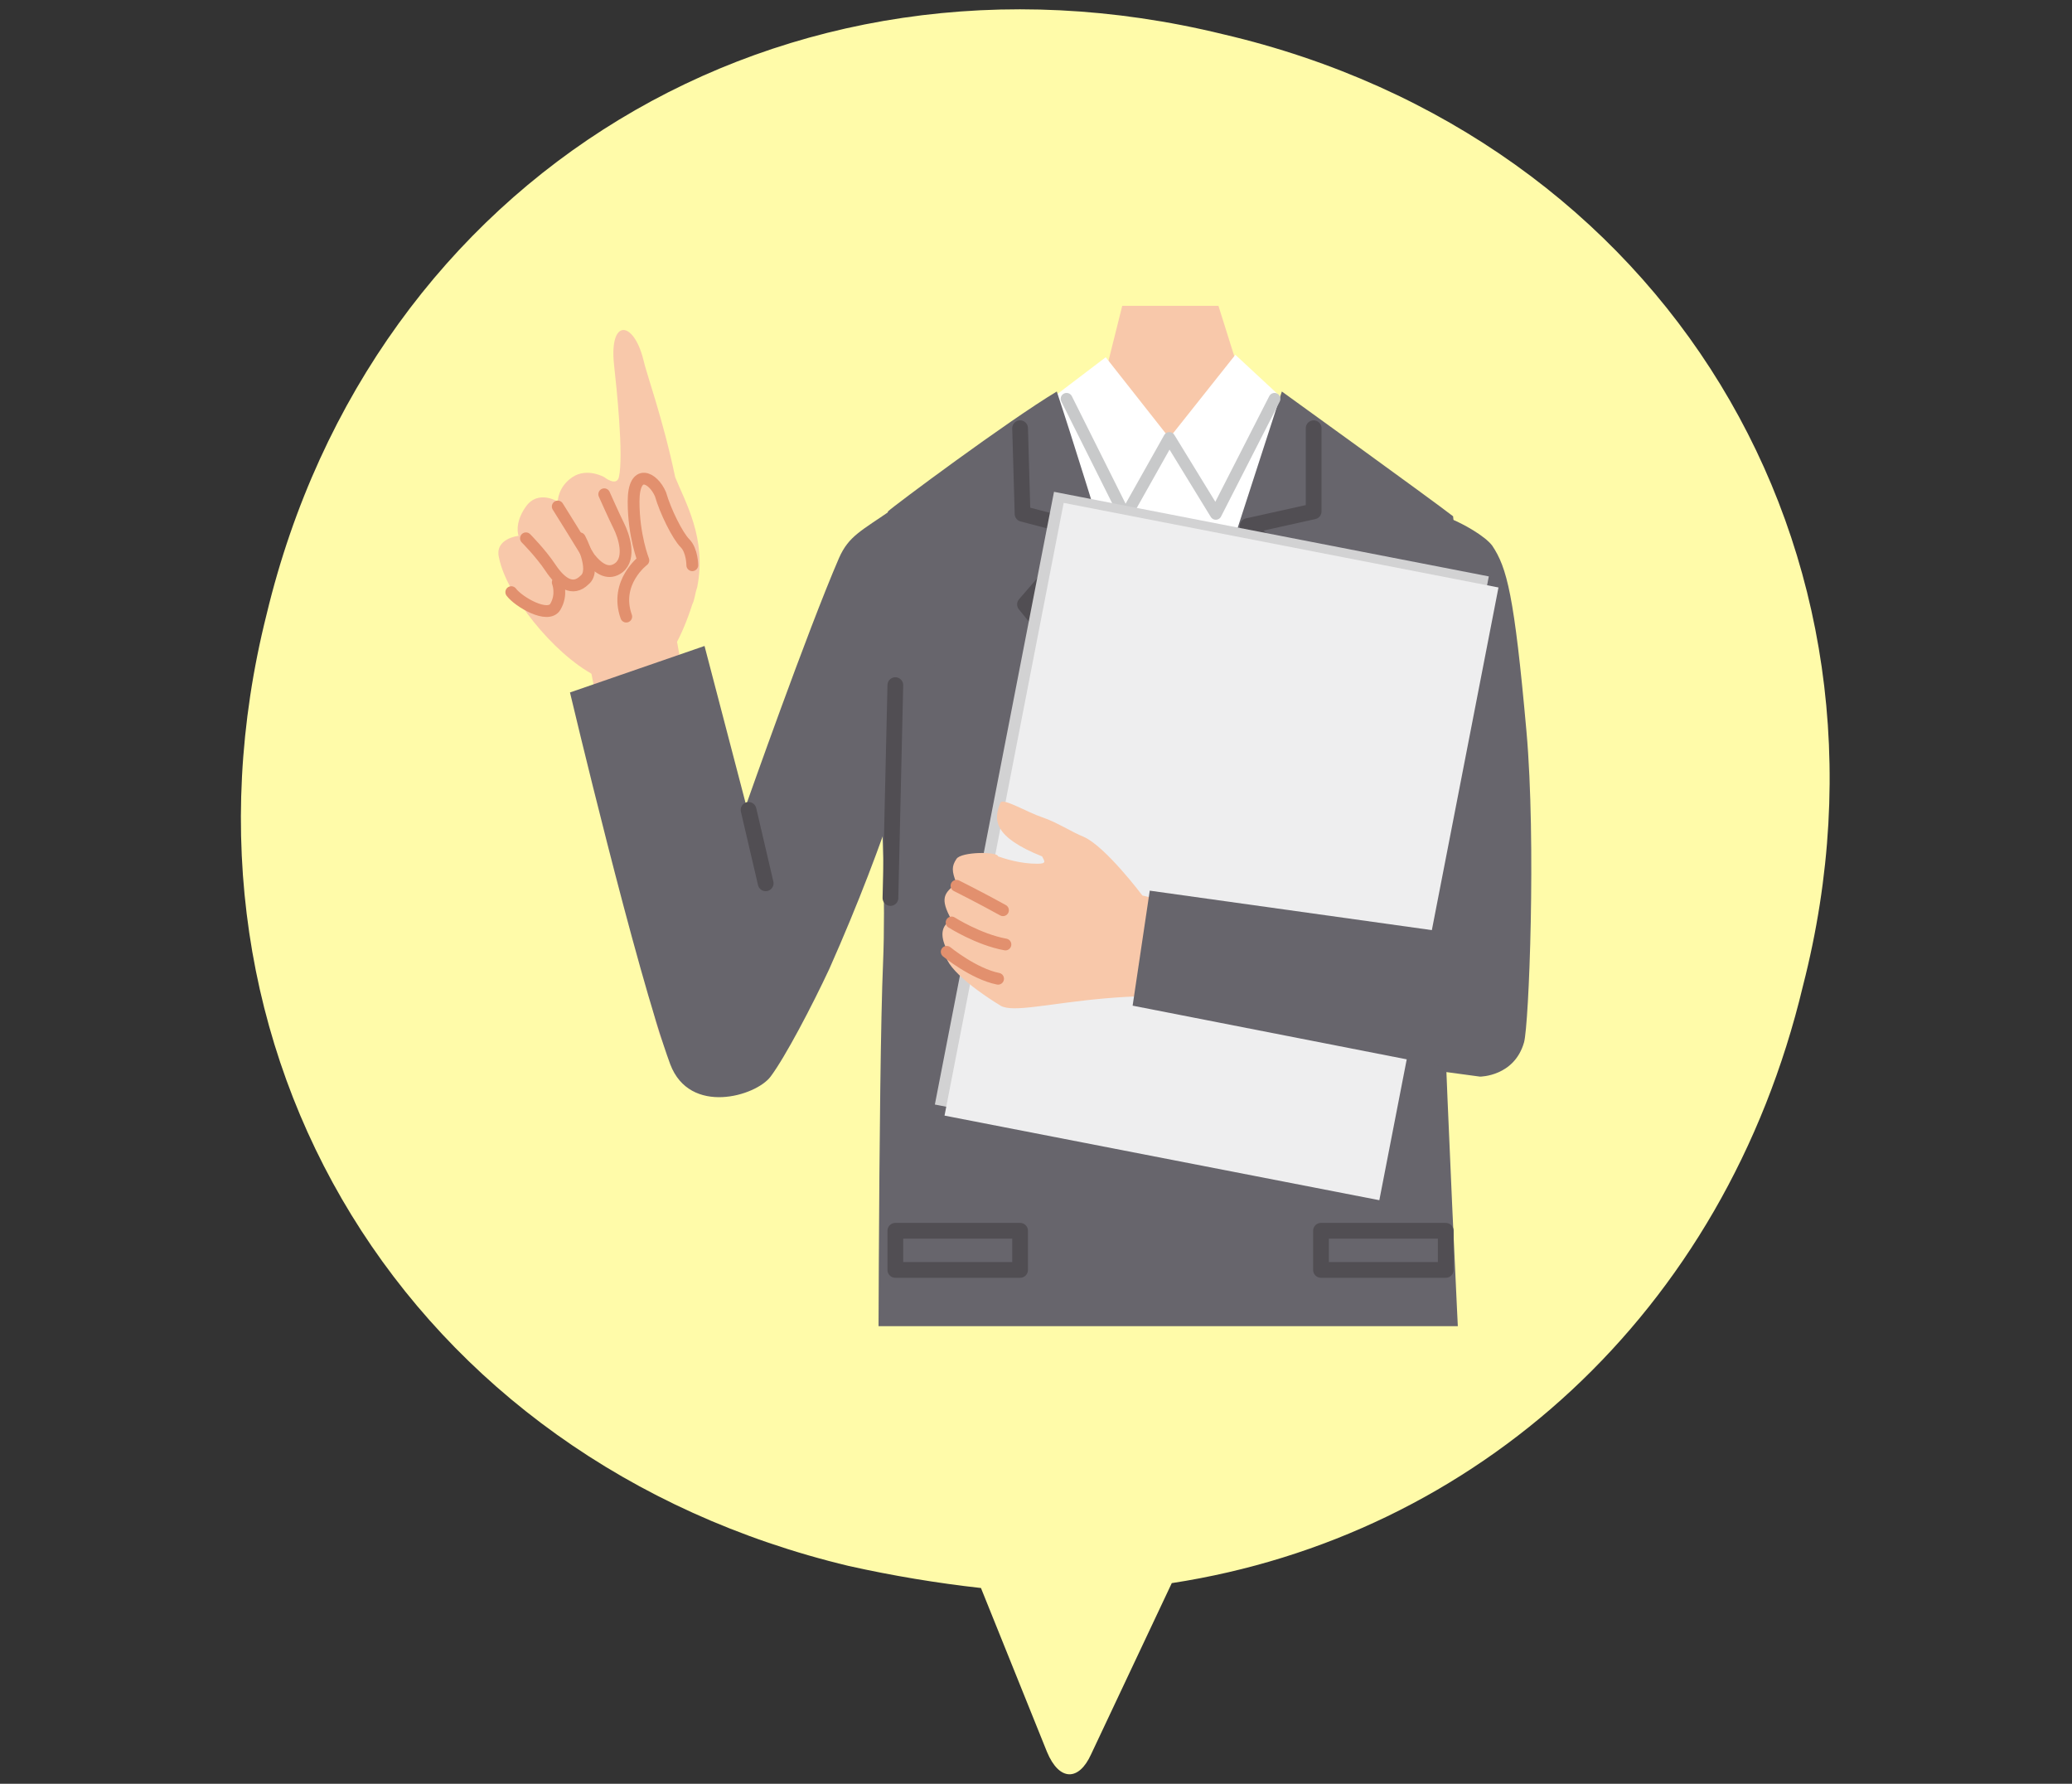 <?xml version="1.0" encoding="utf-8"?>
<!-- Generator: Adobe Illustrator 23.0.1, SVG Export Plug-In . SVG Version: 6.00 Build 0)  -->
<svg version="1.1" id="レイヤー_1" xmlns="http://www.w3.org/2000/svg" xmlns:xlink="http://www.w3.org/1999/xlink" x="0px"
	 y="0px" width="84.7px" height="72.9px" viewBox="0 0 84.7 72.9" style="enable-background:new 0 0 84.7 72.9;"
	 xml:space="preserve">
<rect x="0" y="0" width="84.7" height="72.9" fill="#333333" stroke="none"/>
<style type="text/css">
	.st0{fill:#FFFBA9;}
	.st1{fill:#FFFFFF;}
	.st2{fill:#66A4CB;}
	.st3{fill:#231815;}
	.st4{fill:#B4B3B3;}
	.st5{fill:#DAF0FC;}
	.st6{fill:#EFEFEF;}
	.st7{fill:#7F8080;}
	.st8{fill-rule:evenodd;clip-rule:evenodd;fill:#040000;}
	.st9{fill-rule:evenodd;clip-rule:evenodd;fill:#FF8D27;}
	.st10{fill:none;}
	.st11{fill:#FC384B;}
	.st12{fill:#474747;}
	.st13{clip-path:url(#SVGID_2_);}
	.st14{fill:#C28149;}
	.st15{fill:#F9C7A1;}
	.st16{fill:#E49B74;}
	.st17{fill:#F0905D;}
	.st18{fill:#898989;}
	.st19{fill:#ACACAC;}
	.st20{fill:#727171;}
	.st21{fill:none;stroke:#E49B74;stroke-width:1.176;stroke-linecap:round;stroke-linejoin:round;stroke-miterlimit:10;}
	.st22{fill:#BDC5C5;}
	.st23{clip-path:url(#SVGID_4_);}
	.st24{fill:none;stroke:#000000;stroke-width:3.86;stroke-linecap:round;stroke-linejoin:round;stroke-miterlimit:10;}
	.st25{fill:none;stroke:#E49B74;stroke-width:2.895;stroke-linecap:round;stroke-linejoin:round;stroke-miterlimit:10;}
	.st26{fill:#D9E300;}
	.st27{clip-path:url(#SVGID_6_);}
	.st28{fill:#FEEEDC;}
	.st29{fill:#B2B2B2;}
	.st30{fill:none;stroke:#4D4D4D;stroke-width:2.471;stroke-linecap:round;stroke-linejoin:round;stroke-miterlimit:10;}
	.st31{fill:#4D4D4D;}
	.st32{fill:#F7C8D6;}
	.st33{clip-path:url(#SVGID_8_);}
	.st34{fill:none;stroke:#E49B74;stroke-width:0.709;stroke-linecap:round;stroke-linejoin:round;stroke-miterlimit:10;}
	.st35{fill:#7C9DB1;}
	.st36{fill:#AC9077;}
	.st37{fill:#81C0DE;}
	.st38{fill:none;stroke:#5679A4;stroke-width:0.709;stroke-linecap:round;stroke-linejoin:round;stroke-miterlimit:10;}
	.st39{clip-path:url(#SVGID_10_);}
	.st40{fill:#F8C8AA;}
	.st41{fill:#534C4A;}
	.st42{fill:#67656C;}
	.st43{fill:none;stroke:#514E53;stroke-width:0.643;stroke-linecap:round;stroke-linejoin:round;stroke-miterlimit:10;}
	.st44{fill:none;stroke:#C8C9CA;stroke-width:0.482;stroke-linecap:round;stroke-linejoin:round;stroke-miterlimit:10;}
	.st45{fill:#514E53;}
	.st46{fill:none;stroke:#E2906E;stroke-width:0.482;stroke-linecap:round;stroke-linejoin:round;stroke-miterlimit:10;}
	.st47{fill:#D2D2D3;}
	.st48{fill:#EEEEEF;}
</style>
<g>
	<g>
		<path class="st0" d="M50,1.4C32-3,15.2,7.2,10.9,25.1C6.4,43,16.7,59.7,34.7,64c1.8,0.4,3.6,0.7,5.4,0.9l2.7,6.7
			c0.5,1.2,1.3,1.2,1.8,0.1l3.3-7c12.4-1.9,22.6-11,25.8-24.4C78.3,22.4,68,5.6,50,1.4z"/>
	</g>
</g>
<g>
	<g>
		<g>
			<ellipse class="st1" cx="-19.6" cy="-25.7" rx="21.6" ry="21.7"/>
			<path class="st2" d="M-19.6-2.7c-12.7,0-23-10.3-23-23s10.3-23,23-23s23,10.3,23,23C3.3-13-7-2.7-19.6-2.7z M-19.6-46
				c-11.2,0-20.3,9.1-20.3,20.3s9.1,20.3,20.3,20.3S0.7-14.5,0.7-25.7C0.7-36.9-8.4-46-19.6-46z"/>
		</g>
		<g>
			<path class="st3" d="M-19.6-40.1c-0.4,0-0.8-0.4-0.8-0.8v-2.2c0-0.4,0.4-0.8,0.8-0.8s0.8,0.4,0.8,0.8v2.2
				C-18.8-40.5-19.2-40.1-19.6-40.1z"/>
			<path class="st3" d="M-19.6-7.5c-0.4,0-0.8-0.4-0.8-0.8v-2.2c0-0.4,0.4-0.8,0.8-0.8s0.8,0.4,0.8,0.8v2.2
				C-18.8-7.8-19.2-7.5-19.6-7.5z"/>
		</g>
		<g>
			<path class="st3" d="M-27.2-38.1c-0.3,0-0.5-0.1-0.7-0.4l-1.1-1.9c-0.2-0.4-0.1-0.9,0.3-1.1c0.4-0.2,0.9-0.1,1.1,0.3l1.1,1.9
				c0.2,0.4,0.1,0.9-0.3,1.1C-27-38.1-27.1-38.1-27.2-38.1z"/>
			<path class="st3" d="M-10.9-9.8c-0.3,0-0.5-0.1-0.7-0.4l-1.1-1.9c-0.2-0.4-0.1-0.9,0.3-1.1c0.4-0.2,0.9-0.1,1.1,0.3l1.1,1.9
				c0.2,0.4,0.1,0.9-0.3,1.1C-10.7-9.8-10.8-9.8-10.9-9.8z"/>
		</g>
		<g>
			<path class="st3" d="M-32.8-32.5c-0.1,0-0.3,0-0.4-0.1l-1.9-1.1c-0.4-0.2-0.5-0.7-0.3-1.1c0.2-0.4,0.7-0.5,1.1-0.3l1.9,1.1
				c0.4,0.2,0.5,0.7,0.3,1.1C-32.2-32.7-32.5-32.5-32.8-32.5z"/>
			<path class="st3" d="M-4.6-16.2c-0.1,0-0.3,0-0.4-0.1l-1.9-1.1c-0.4-0.2-0.5-0.7-0.3-1.1s0.7-0.5,1.1-0.3l1.9,1.1
				c0.4,0.2,0.5,0.7,0.3,1.1C-4-16.3-4.3-16.2-4.6-16.2z"/>
		</g>
		<g>
			<path class="st3" d="M-34.8-24.9L-34.8-24.9H-37c-0.4,0-0.8-0.4-0.8-0.8s0.4-0.8,0.8-0.8l0,0h2.2c0.4,0,0.8,0.4,0.8,0.8
				S-34.4-24.9-34.8-24.9z"/>
			<path class="st3" d="M-2.2-24.9h-2.2c-0.4,0-0.8-0.4-0.8-0.8s0.4-0.8,0.8-0.8h2.2c0.4,0,0.8,0.4,0.8,0.8
				C-1.4-25.3-1.8-24.9-2.2-24.9z"/>
		</g>
		<g>
			<path class="st3" d="M-34.7-16.2c-0.3,0-0.5-0.1-0.7-0.4c-0.2-0.4-0.1-0.9,0.3-1.1l1.9-1.1c0.4-0.2,0.9-0.1,1.1,0.3
				c0.2,0.4,0.1,0.9-0.3,1.1l-1.9,1.1C-34.4-16.2-34.6-16.2-34.7-16.2z"/>
			<path class="st3" d="M-6.5-32.5c-0.3,0-0.5-0.1-0.7-0.4c-0.2-0.4-0.1-0.9,0.3-1.1l1.9-1.1c0.4-0.2,0.9-0.1,1.1,0.3
				c0.2,0.4,0.1,0.9-0.3,1.1l-1.9,1.1C-6.2-32.5-6.3-32.5-6.5-32.5z"/>
		</g>
		<g>
			<path class="st3" d="M-28.3-9.8c-0.1,0-0.3,0-0.4-0.1c-0.4-0.2-0.5-0.7-0.3-1.1l1.1-1.9c0.2-0.4,0.7-0.5,1.1-0.3s0.5,0.7,0.3,1.1
				l-1.1,1.9C-27.8-10-28.1-9.8-28.3-9.8z"/>
			<path class="st3" d="M-12-38.1c-0.1,0-0.3,0-0.4-0.1c-0.4-0.2-0.5-0.7-0.3-1.1l1.1-1.9c0.2-0.4,0.7-0.5,1.1-0.3
				c0.4,0.2,0.5,0.7,0.3,1.1l-1.1,1.9C-11.5-38.2-11.8-38.1-12-38.1z"/>
		</g>
		<g>
			<path class="st3" d="M-19.6-24.4c-0.7,0-1.3-0.6-1.3-1.3v-10.8c0-0.7,0.6-1.3,1.3-1.3c0.7,0,1.3,0.6,1.3,1.3v10.8
				C-18.3-25-18.9-24.4-19.6-24.4z"/>
			<path class="st3" d="M-19.6-24.4c-0.2,0-0.5-0.1-0.7-0.2l-7-4.2c-0.6-0.4-0.8-1.2-0.5-1.8c0.4-0.6,1.2-0.8,1.8-0.5l7,4.2
				c0.6,0.4,0.8,1.2,0.5,1.8C-18.7-24.6-19.2-24.4-19.6-24.4z"/>
		</g>
	</g>
	<g>
		<ellipse class="st1" cx="-19.6" cy="-26.2" rx="1.8" ry="1.8"/>
		<path class="st3" d="M-19.6-23.7c-1.4,0-2.5-1.1-2.5-2.5s1.1-2.5,2.5-2.5s2.5,1.1,2.5,2.5C-17.1-24.8-18.2-23.7-19.6-23.7z
			 M-19.6-27.2c-0.6,0-1,0.5-1,1c0,0.6,0.5,1,1,1c0.6,0,1-0.5,1-1C-18.6-26.8-19.1-27.2-19.6-27.2z"/>
	</g>
</g>
<path class="st4" d="M59.6-60.6c2-0.7,6.2,2.2,3.8,3.6C61-55.7,54-58.6,59.6-60.6z"/>
<g>
	<g>
		<path class="st5" d="M-90.5-11.7c-18-4.4-34.8,5.8-39.1,23.7c-4.4,18,5.9,34.7,23.9,39c1.8,0.4,3.6,0.7,5.4,0.9l2.7,6.7
			c0.5,1.2,1.3,1.2,1.8,0.1l3.3-7c12.4-1.9,22.6-11,25.8-24.4C-62.2,9.3-72.5-7.4-90.5-11.7z"/>
	</g>
</g>
<g>
	<g>
		<g>
			<ellipse class="st1" cx="-98.1" cy="19.7" rx="21.6" ry="21.7"/>
			<path class="st2" d="M-98.1,42.7c-12.7,0-23-10.3-23-23s10.3-23,23-23s23,10.3,23,23S-85.4,42.7-98.1,42.7z M-98.1-0.7
				c-11.2,0-20.3,9.1-20.3,20.3s9.1,20.3,20.3,20.3s20.3-9.1,20.3-20.3C-77.8,8.5-86.9-0.7-98.1-0.7z"/>
		</g>
		<g>
			<path class="st3" d="M-98.1,5.3c-0.4,0-0.8-0.4-0.8-0.8V2.2c0-0.4,0.4-0.8,0.8-0.8s0.8,0.4,0.8,0.8v2.2
				C-97.3,4.9-97.6,5.3-98.1,5.3z"/>
			<path class="st3" d="M-98.1,37.9c-0.4,0-0.8-0.4-0.8-0.8v-2.2c0-0.4,0.4-0.8,0.8-0.8s0.8,0.4,0.8,0.8v2.2
				C-97.3,37.5-97.6,37.9-98.1,37.9z"/>
		</g>
		<g>
			<path class="st3" d="M-105.7,7.3c-0.3,0-0.5-0.1-0.7-0.4l-1.1-1.9c-0.2-0.4-0.1-0.9,0.3-1.1c0.4-0.2,0.9-0.1,1.1,0.3l1.1,1.9
				c0.2,0.4,0.1,0.9-0.3,1.1C-105.4,7.3-105.5,7.3-105.7,7.3z"/>
			<path class="st3" d="M-89.3,35.6c-0.3,0-0.5-0.1-0.7-0.4l-1.1-1.9c-0.2-0.4-0.1-0.9,0.3-1.1c0.4-0.2,0.9-0.1,1.1,0.3l1.1,1.9
				c0.2,0.4,0.1,0.9-0.3,1.1C-89.1,35.5-89.2,35.6-89.3,35.6z"/>
		</g>
		<g>
			<path class="st3" d="M-111.2,12.9c-0.1,0-0.3,0-0.4-0.1l-1.9-1.1c-0.4-0.2-0.5-0.7-0.3-1.1c0.2-0.4,0.7-0.5,1.1-0.3l1.9,1.1
				c0.4,0.2,0.5,0.7,0.3,1.1C-110.7,12.7-110.9,12.9-111.2,12.9z"/>
			<path class="st3" d="M-83,29.2c-0.1,0-0.3,0-0.4-0.1l-1.9-1.1c-0.4-0.2-0.5-0.7-0.3-1.1s0.7-0.5,1.1-0.3l1.9,1.1
				c0.4,0.2,0.5,0.7,0.3,1.1C-82.4,29-82.7,29.2-83,29.2z"/>
		</g>
		<g>
			<path class="st3" d="M-113.2,20.5L-113.2,20.5h-2.2c-0.4,0-0.8-0.4-0.8-0.8s0.4-0.8,0.8-0.8l0,0h2.2c0.4,0,0.8,0.4,0.8,0.8
				C-112.4,20.1-112.8,20.5-113.2,20.5z"/>
			<path class="st3" d="M-80.6,20.5h-2.2c-0.4,0-0.8-0.4-0.8-0.8s0.4-0.8,0.8-0.8h2.2c0.4,0,0.8,0.4,0.8,0.8
				C-79.8,20.1-80.2,20.5-80.6,20.5z"/>
		</g>
		<g>
			<path class="st3" d="M-113.1,29.2c-0.3,0-0.5-0.1-0.7-0.4c-0.2-0.4-0.1-0.9,0.3-1.1l1.9-1.1c0.4-0.2,0.9-0.1,1.1,0.3
				s0.1,0.9-0.3,1.1l-1.9,1.1C-112.9,29.2-113,29.2-113.1,29.2z"/>
			<path class="st3" d="M-84.9,12.9c-0.3,0-0.5-0.1-0.7-0.4c-0.2-0.4-0.1-0.9,0.3-1.1l1.9-1.1c0.4-0.2,0.9-0.1,1.1,0.3
				c0.2,0.4,0.1,0.9-0.3,1.1l-1.9,1.1C-84.6,12.8-84.8,12.9-84.9,12.9z"/>
		</g>
		<g>
			<path class="st3" d="M-106.8,35.6c-0.1,0-0.3,0-0.4-0.1c-0.4-0.2-0.5-0.7-0.3-1.1l1.1-1.9c0.2-0.4,0.7-0.5,1.1-0.3
				s0.5,0.7,0.3,1.1l-1.1,1.9C-106.2,35.4-106.5,35.6-106.8,35.6z"/>
			<path class="st3" d="M-90.5,7.3c-0.1,0-0.3,0-0.4-0.1c-0.4-0.2-0.5-0.7-0.3-1.1l1.1-1.9c0.2-0.4,0.7-0.5,1.1-0.3s0.5,0.7,0.3,1.1
				l-1.1,1.9C-89.9,7.2-90.2,7.3-90.5,7.3z"/>
		</g>
		<g>
			<path class="st3" d="M-98.1,21c-0.7,0-1.3-0.6-1.3-1.3V8.8c0-0.7,0.6-1.3,1.3-1.3c0.7,0,1.3,0.6,1.3,1.3v10.8
				C-96.7,20.4-97.3,21-98.1,21z"/>
			<path class="st3" d="M-98.1,21c-0.2,0-0.5-0.1-0.7-0.2l-7-4.2c-0.6-0.4-0.8-1.2-0.5-1.8c0.4-0.6,1.2-0.8,1.8-0.5l7,4.2
				c0.6,0.4,0.8,1.2,0.5,1.8C-97.2,20.8-97.6,21-98.1,21z"/>
		</g>
	</g>
	<g>
		<ellipse class="st1" cx="-98.1" cy="19.2" rx="1.8" ry="1.8"/>
		<path class="st3" d="M-98.1,21.7c-1.4,0-2.5-1.1-2.5-2.5s1.1-2.5,2.5-2.5s2.5,1.1,2.5,2.5C-95.5,20.6-96.7,21.7-98.1,21.7z
			 M-98.1,18.1c-0.6,0-1,0.5-1,1c0,0.6,0.5,1,1,1s1-0.5,1-1C-97,18.6-97.5,18.1-98.1,18.1z"/>
	</g>
</g>
<g>
	<path class="st6" d="M73.8-81.5c-2.3-2.3-4.7-4.7-7-7c0.3-0.3,0.8-0.8,1.2-1.6c1.1-2.1,0.2-3.8,1.2-6.1c0.2-0.5,0.7-1.3,1.6-2.2
		c4.2,4.2,8.5,8.5,12.7,12.7c-0.8,1-1.7,1.5-2.2,1.7c-2.3,1-4.1-0.1-6.2,1.2C74.5-82.3,74.1-81.8,73.8-81.5z"/>
	<g>
		<path class="st4" d="M73.8-81.5c0-0.2-0.3-0.4-0.4-0.6c-2-2-4-4-6-6c-0.2-0.2-0.4-0.4-0.6-0.4c-0.2,0-0.4,0.3-0.6,0.5
			c-5.5,6.3-11.4,12.7-17.4,19.3c0.6,2.6,2.6,4.7,5.3,5.3c6.6-6.1,13.1-12,19.3-17.5C73.6-81.1,73.8-81.3,73.8-81.5z"/>
		<path class="st7" d="M68.3-90.1l7.2,7.2c1.8,0.4,3.6,0.2,5.3-0.5c0.3-0.1,0.6-0.3,0.6-0.5c0.1-0.3-0.5-0.8-0.5-0.8L69.8-95.8
			c0,0-0.3-0.4-0.5-0.4c-0.2,0-0.4,0.4-0.5,0.8C68.1-93.7,67.9-91.8,68.3-90.1z"/>
		<path class="st7" d="M84.1-85.8c3.6-3.6,3.6-9.4,0-12.9c-3.6-3.6-9.4-3.6-12.9,0c-0.2,0.2-0.6,0.6-0.6,0.7c0,0.2,0.6,0.7,0.6,0.7
			l11.4,11.5c0,0,0.7,0.8,1.1,0.5C84-85.7,83.8-85.5,84.1-85.8z"/>
	</g>
	<path class="st4" d="M76.8-99.6c2.1-0.8,6.4,2.3,3.9,3.7C78.3-94.5,71-97.5,76.8-99.6z"/>
</g>
<g>
	<path class="st8" d="M74.9-22.7c0.3,0.1-1,2.5-1.4,3.3c-0.5,1-0.9,1.9-1.4,2.9c-0.2,0.3-0.7,1.6-1,1.4c-0.1-0.1,0.3-1.1,0.4-1.3
		c0.4-0.8,0.9-2,1.4-2.9C73.2-19.9,74.5-22.9,74.9-22.7z"/>
	<path class="st8" d="M74.6-16.6c-0.1,0.1-1,1-1.5,1.3c-0.3,0.2-0.4,0.2-0.4,0c0.1-0.3,1.7-1.9,2-2.2c0.1-0.1,1.3-1.4,1.2-0.6
		C76-17.7,75-17,74.6-16.6z"/>
</g>
<path class="st9" d="M132.4-50.3c0.2,0.3-1,1.1-1.3,1.3c-0.8,0.5-1.3,0.4-0.8,0C130.7-49.6,132.3-50.5,132.4-50.3z"/>
<path class="st9" d="M139.4-34.9c-0.2,0-0.9-0.1-0.9-0.3c0-0.3,1.4-0.3,1.8-0.3c0.3,0,1.4,0.1,1.4,0.4
	C141.5-34.9,139.9-34.8,139.4-34.9z"/>
<path class="st9" d="M81.9-69.5c0.4,0.2-0.5,1.9-0.7,2.1c-0.4,0.4-0.5,0.2-0.4-0.2C81-68.2,81.7-69.6,81.9-69.5z"/>
<g>
	<path class="st8" d="M63.1-14.4c0.3,0.1-1,2.5-1.4,3.3c-0.5,1-0.9,1.9-1.4,2.9c-0.2,0.3-0.7,1.6-1,1.4c-0.1-0.1,0.3-1.1,0.4-1.3
		c0.4-0.8,0.9-2,1.4-2.9C61.3-11.5,62.6-14.5,63.1-14.4z"/>
	<path class="st8" d="M62.7-8.2c-0.1,0.1-1,1-1.5,1.3c-0.3,0.2-0.4,0.2-0.4,0c0.1-0.3,1.7-1.9,2-2.2c0.1-0.1,1.3-1.4,1.2-0.6
		C64.1-9.4,63.2-8.6,62.7-8.2z"/>
</g>
<circle class="st10" cx="392.7" cy="218.2" r="66.9"/>
<g>
	<rect x="51.4" y="113.2" class="st1" width="21.3" height="12.4"/>
	<rect x="16.2" y="112.7" class="st1" width="19.5" height="15.2"/>
	<rect x="4.8" y="123.5" class="st1" width="76.6" height="46"/>
	<rect x="-11.2" y="132.1" class="st1" width="104.6" height="72.5"/>
	<path class="st11" d="M37.4,156.7L37.4,156.7l12.3-0.1c0.3,0,0.6-0.2,0.7-0.5l2.4-10.9c0.1-0.2,0-0.5-0.2-0.7l-8.8-8.2
		c-0.3-0.3-0.7-0.3-1,0l-8.7,8.3c-0.2,0.2-0.3,0.4-0.2,0.7l2.7,10.9C36.8,156.5,37.1,156.7,37.4,156.7z"/>
	<path class="st12" d="M99.8,133.3l-22-13.5l-12.4-15.2c-0.8-0.9-1.9-1.5-3.1-1.5c-1.2,0-2.4,0.4-3.2,1.3L43.4,121l-15.7-16.6
		c-0.8-0.9-2-1.3-3.2-1.3c-1.2,0-2.3,0.6-3.1,1.5L9,119.8l-22,13.5c-1.2,0.8-2,2.1-2,3.6v67.8h8.4v-65.4l17.1-10.5l8.8,19.9
		c0.5,1,1.4,1.8,2.5,2c0.2,0,0.5,0.1,0.7,0.1c0.9,0,1.8-0.3,2.4-1L43.4,132l18.4,17.7c0.7,0.6,1.5,1,2.4,1c0.2,0,0.5,0,0.7-0.1
		c1.1-0.2,2.1-1,2.5-2l8.8-19.9l17.1,10.5v65.4h8.4v-67.8C101.8,135.4,101,134,99.8,133.3z M23.8,141.2l-7.5-17l8.7-10.6L38,127.5
		L23.8,141.2z M63.1,141.2l-14.2-13.7L62,113.6l8.7,10.6L63.1,141.2z"/>
	<path class="st11" d="M49.5,159.1H37.3c-0.4,0-0.7,0.3-0.7,0.6c0,0.4-3.1,30.1-5,44.9h23.7c-2-14.8-5-44.5-5-44.9
		C50.2,159.4,49.9,159.1,49.5,159.1z"/>
</g>
<g>
	<defs>
		<rect id="SVGID_1_" x="138" y="167.5" width="80.8" height="65.5"/>
	</defs>
	<clipPath id="SVGID_2_">
		<use xlink:href="#SVGID_1_"  style="overflow:visible;"/>
	</clipPath>
	<g class="st13">
		<g>
			<path class="st14" d="M138.4,151.1c0.4,1.4,0.6,2.5,1.2,4.6c1.7,5.3,5.1,12.8,4,15.7c-1.2,3.1-4.1,3.7-6.9,4.4
				c0,0,5,3.6,18.1,3.3c8.4-0.1,10.6-1.2,10.6-1.2l-2.7-5.3L138.4,151.1z"/>
			<path class="st14" d="M197,151.1c-0.4,1.4-0.6,2.5-1.2,4.6c-1.7,5.3-5.1,12.8-4,15.7c1.2,3.1,4.1,3.7,6.9,4.4c0,0-5,3.6-18.1,3.3
				c-8.4-0.1-10.6-1.2-10.6-1.2l2.7-5.3L197,151.1z"/>
			<g>
				<path class="st15" d="M193.7,131.8c-1.7-11.8-15.7-14-24.4-14.4v-0.1c-0.5,0-2.8,0-3.3,0v0.1c-8.7,0.4-22.7,2.6-24.4,14.4
					c-0.5,3.3-0.7,11.8-0.4,19.6c0.7,17.4,12.5,27.6,26.3,27.8c14.6,0,25.9-10.4,26.5-27.8C194.4,143.6,194.1,135.1,193.7,131.8z"/>
				<g>
					<g>
						<path class="st3" d="M154.9,146.4c0,1.3,1,2.3,2.2,2.3c1.2,0,2.2-1.1,2.1-2.4c0-1.3-1-2.3-2.2-2.3
							C155.8,144.1,154.9,145.1,154.9,146.4z"/>
					</g>
				</g>
				<g>
					<g>
						<path class="st3" d="M175.9,146.4c0,1.3,1,2.3,2.2,2.3c1.2,0,2.2-1.1,2.1-2.4c0-1.3-1-2.3-2.2-2.3
							C176.8,144.1,175.8,145.1,175.9,146.4z"/>
					</g>
				</g>
				<path class="st16" d="M169.5,154.6c0.3,0.5,0.1,1-0.5,1h-2.4c-0.6,0-0.9-0.4-0.5-1l1.1-1.7c0.3-0.5,0.9-0.5,1.2,0L169.5,154.6z"
					/>
				<path class="st14" d="M167.7,125.2c9,2.8,13.1,13.4,13.9,17.2c1.9,0,11.7,0.4,11.7,0.4s0.5,4.8,0.6,6.9l3.3,0.9
					c0,0,4-15-5.1-28.9c-10.6-16.5-38.2-15.1-48.6-0.5c-9.9,13.8-5.4,28.1-5.4,28.1l3.4,0.1c0,0,0.2-1.7,0.4-5.6
					c1.8-0.1,9.2-0.4,11.3-0.7C155.1,138.6,158.4,127.9,167.7,125.2z"/>
				<path class="st15" d="M140,147.6c0.8,0,1.5,0.2,2.2,0.4l1,9c-0.6,0.2-0.9,0.1-1.7,0c-4.7-0.3-5.9-2.6-6.1-5.1
					C135.1,149.6,137.3,147.6,140,147.6z"/>
				<path class="st15" d="M195.3,147.6c-0.8,0-2.8,0.1-3.8,0.6l0.6,8.8c0.6,0.2,0.9,0.1,1.7,0c4.7-0.3,5.9-2.6,6.1-5.1
					C200.1,149.6,197.9,147.6,195.3,147.6z"/>
				<path class="st17" d="M158.7,161.8c0.5,4.7,4.4,8.3,9.1,8.3c4.7,0,8.5-3.6,9.1-8.3H158.7z"/>
			</g>
		</g>
		<g>
			<g>
				<rect x="157.4" y="184.8" class="st1" width="20.5" height="53.7"/>
				<g>
					<polygon class="st15" points="177.3,304.3 169.5,304.3 169.4,312.8 184.3,319.3 189.1,318 177.1,308.6 					"/>
					<path class="st18" d="M191,319.1c-1.1-1.2-3-2.5-4.3-3.5c-1.6,1.2-4,1.4-4,1.4l-13.6-6.5l0.5,7.6l3.5,0.1l0.2-1.6
						c3.9,1.5,9.5,4,10.9,4.2C187.5,321.4,193.2,321.5,191,319.1z"/>
				</g>
				<g>
					<polygon class="st15" points="158.7,304.3 159,308.6 147,318 151.7,319.3 166.7,312.8 166.5,304.3 					"/>
					<path class="st18" d="M145,319.1c1.1-1.2,3-2.5,4.3-3.5c1.5,1.2,4,1.4,4,1.4l13.6-6.5l-0.5,7.6l-3.5,0.1l-0.2-1.6
						c-3.9,1.5-9.5,4-10.9,4.2C148.5,321.4,142.8,321.5,145,319.1z"/>
				</g>
				<polygon class="st19" points="151.1,233.3 155.6,307.8 167,307.8 167.1,254.4 168.5,254.4 168.9,307.7 180.7,307.8 183.9,233 
									"/>
				<path class="st15" d="M173.7,186.8l-0.8-10.5l-10.3,0l-0.8,10.5c0.6,1.1,2.2,1.8,4.1,2l2.1,4.8l2.1-4.9
					C171.7,188.5,173,187.8,173.7,186.8z"/>
				<rect x="160.7" y="230.4" class="st20" width="14.9" height="3"/>
			</g>
			<g>
				<path class="st15" d="M198.5,199l1.1-12c0,0-4-3.1-4.7-8.5c-0.5-3.7,0.9-4,2.4-3.7c1.5,0.3,1,2.9,1.8,3.5
					c1.7,1.2,3.6-1.9,1.9-3.1c-0.6-0.4-1.2,0.1-1.7,0.3c0,0-1.8,0.4-1.7-1.2c0.1-1.6,1.5-2.6,2.8-2.8c1.3-0.3,3.9,0.5,4.6,2.3
					c0.4,1.1,0.5,1.8,0.5,1.8s3.1-4.5,4.4-5.8c1.4-1.5,3.8-0.3,2.7,1.8c-0.8,1.5-3.4,5.6-3.4,5.6s3.5-3.3,4.4-4
					c1.7-1.4,3.4,0.5,2.4,1.9c-1.6,2.2-4.6,5-4.6,5s2.8-1.6,4.1-2.1c1.3-0.5,2.8,0.9,1.4,2.4c-1.1,1.2-7.1,5.3-9.6,7.4
					c-0.2,0.5-2.3,12.3-2.3,12.3L198.5,199z"/>
				<g>
					<g>
						<path class="st15" d="M141.1,246.6c0,0-1.2,4.9,0.2,10.4c1.4,5.5,4.3,7.1,5.2,7.3c2.2,0.7,3.6-1.1,3.1-2.7
							c-0.4-1.6-2.1-2.8-2.6-5c-0.2-1.3-0.1-2.2-0.1-2.2s0.6,1.9,1.1,2.8c0.9,1.6,3.2,0.9,3.2-0.6c0-1.5-2.1-7.3-4-9.9l0.1-6.1
							l-6.3-0.1L141.1,246.6z"/>
						<path class="st21" d="M143.8,257.1c0,0,0.6,3.6,4.1,6.6"/>
					</g>
					<path class="st22" d="M143.9,196.2c3.2-8.9,8.2-11.5,15.2-13.6c1.2-1,3.2-2.7,3.2-2.7l-0.4,5.5c0,0-11.1,19.9-11.5,21.9
						c-1.4,2-1.7,36.4-1.7,36.4l-9.4-0.1c0,0,0.6-13.2,1.4-24.8C141.2,210.6,141.8,203.1,143.9,196.2z"/>
				</g>
				<g>
					<path class="st22" d="M197.2,205.7c0,0-1.4-3.8-3.6-7.8c-6.4-11.8-7-12-17.4-15.4c-1-1-3.1-2.6-3.1-2.6l0.5,8.8
						c0,0,10.1,16.9,11.2,18.6c1.9,2.9,5.4,6.5,8.1,8.9c4.7,4.1,9.8,1.9,10.9-3.3c1.6-7.8,3.8-20.2,3.8-20.2l-9.6-1.1L197.2,205.7z"
						/>
				</g>
				<g>
					<path class="st22" d="M187.3,193c-1.5-4.5-8.3-10.1-13.6-11c-0.5,7.7-3.4,24-3.4,29.5c-0.1,5.5,0.1,31.7,0,35.2
						c-0.1,3.4,1.3,3.7,3.7,4c2.5,0.3,13.1,0,13.1,0l-2.3-26.7l2.2-15.2C187,208.6,188.3,195.8,187.3,193z"/>
					<path class="st22" d="M148.1,193c1.5-4.5,8-9.7,13.6-11c0.5,7.7,3.4,24,3.4,29.5c0.1,5.5-0.1,31.7,0,35.2
						c0.1,3.4-1.3,3.7-3.7,4c-2.5,0.3-13.1,0-13.1,0l2.3-26.7l-2.2-15.2C148.4,208.6,147.1,195.8,148.1,193z"/>
				</g>
			</g>
		</g>
	</g>
</g>
<g>
	<defs>
		<rect id="SVGID_3_" x="157.2" y="-72.7" width="185.5" height="167.3"/>
	</defs>
	<clipPath id="SVGID_4_">
		<use xlink:href="#SVGID_3_"  style="overflow:visible;"/>
	</clipPath>
	<g class="st23">
		<g>
			<g>
				<path class="st14" d="M160-100c1.1,3.3,1.8,6,3.8,11c5.1,12.7,14.6,30.5,12.4,37.9c-2.3,7.7-9.4,9.9-16.3,12
					c0,0,13,7.9,45.1,5.1c20.7-1.8,25.9-4.8,25.9-4.8l-7.5-12.5L160-100z"/>
				<path class="st14" d="M304-110.1c-0.7,3.4-0.9,6.2-2.2,11.4c-3.3,13.3-10.2,32.3-7,39.2c3.4,7.3,10.7,8.5,17.8,9.6
					c0,0-11.7,9.6-43.9,11.3c-20.7,1.1-26.3-1.2-26.3-1.2l5.7-13.4L304-110.1z"/>
				<g>
					<path class="st15" d="M292.4-156.8c-6.1-28.7-40.9-31.7-62.3-31.1l0-0.1c-1.2,0.1-6.8,0.5-8.1,0.6l0,0.1
						c-21.3,2.4-55.4,10.2-57.4,39.5c-0.6,8.1,0.3,29,2.4,48.2c4.6,42.5,35.5,65.5,69.4,63.7c35.7-2.4,61.7-30,60.4-72.8
						C296.2-128,294.1-148.8,292.4-156.8z"/>
					<path class="st16" d="M236.9-96.6c0.9,1.2,0.5,2.3-1.1,2.4l-5.9,0.4c-1.6,0.1-2.2-0.9-1.5-2.3l2.3-4.4c0.7-1.4,2.1-1.5,3.1-0.3
						L236.9-96.6z"/>
					<path class="st14" d="M227.6-168.7c22.6,5.4,34.4,30.7,37.1,39.9c4.7-0.3,28.8-0.9,28.8-0.9s2,11.6,2.8,16.8l8.3,1.6
						c0,0,7.4-37.5-17.6-70c-28.8-38.8-96.3-30.6-119.4,7.1c-21.8,35.6-8.3,70-8.3,70l8.4-0.3c0,0,0.3-4.1,0.1-13.7
						c4.3-0.5,22.6-2.5,27.5-3.5C198.8-133.6,205.2-160.3,227.6-168.7z"/>
					<path class="st15" d="M163.3-108.9c1.9-0.1,3.8,0.1,5.5,0.7l4.1,21.9c-1.3,0.5-2.3,0.4-4.2,0.4c-11.6,0.1-14.9-5.3-16-11.4
						C151.7-103,156.8-108.5,163.3-108.9z"/>
					<path class="st15" d="M299.1-118.4c-1.9,0.1-6.9,0.8-9.3,2.1l2.9,21.6c1.4,0.3,2.3,0.1,4.2-0.2c11.5-1.5,14-7.3,14.2-13.5
						C311.4-114.2,305.6-118.9,299.1-118.4z"/>
					<path class="st17" d="M211.6-77.3c2.1,11.4,12.2,19.6,23.7,18.8c11.5-0.8,20.3-10.4,20.9-22L211.6-77.3z"/>
				</g>
			</g>
			<g>
				<g>
					<path class="st24" d="M248.1-115.6c0.3-1.7,2.1-6.5,6.5-7c5.9-0.7,8.2,5.2,8.2,5.2"/>
					<path class="st24" d="M198.8-112.8c0.3-1.7,2.1-5.9,6.6-6.4c5.9-0.7,8.2,5.8,8.2,5.8"/>
				</g>
			</g>
		</g>
		<g>
			<g>
				<path class="st15" d="M310.7-70.2c4.6,1.3,7.5,12.2,8.5,19.2c0,0,22.9,2.4,23.3,17.7c0.3,11-6.9,20.3-11.2,24.2
					c-0.9,4.5-2,14.8-2,14.8l-16.9-1.9c0,0,0-14.4,0-15.4c-7.3-15.9-4.3-34.8-4.3-34.8s-1.8-18.8-1.3-21.9
					C307.2-71.2,310.7-70.2,310.7-70.2z"/>
				<path class="st25" d="M313.6-35.1c2.8-1.3,6.2-3.7,11.7-4.3c2.3-0.3,7.6,3.1,3.5,7.8c-2.6,3-6,5-6,5"/>
				<line class="st25" x1="319.3" y1="-45.6" x2="318.5" y2="-38.1"/>
				<path class="st25" d="M327.8-44.1c0,0-0.7,2.5-2,4.9"/>
				<path class="st25" d="M335.3-39.9c-0.5,1.4-3,4.2-4.5,5.3"/>
				<path class="st25" d="M338.7-32.6c-2.2,1.5-5.9,2.5-8.8,2"/>
			</g>
			<g>
				<rect x="210.3" y="-21.9" class="st1" width="50.4" height="132.3"/>
				<g>
					<polygon class="st15" points="259.4,272.2 240.2,272.2 239.7,293.1 276.6,309 288.2,305.8 258.7,282.6 					"/>
					<path class="st18" d="M293,308.6c-2.7-3-7.4-6.2-10.6-8.7c-3.9,3-9.7,3.5-9.7,3.5l-33.5-15.9l1.1,18.8l8.6,0.3l0.4-4.1
						c9.5,3.8,23.4,9.8,26.8,10.3C284.4,314.1,298.4,314.6,293,308.6z"/>
				</g>
				<g>
					<polygon class="st15" points="213.4,272.2 214.1,282.6 184.6,305.8 196.2,309 233.1,293.1 232.7,272.2 					"/>
					<path class="st18" d="M179.8,308.6c2.7-3,7.4-6.2,10.6-8.7c3.6,3,9.7,3.5,9.7,3.5l33.5-15.9l-1.1,18.8l-8.6,0.3l-0.4-4.1
						c-9.5,3.8-23.4,9.8-26.8,10.3C188.4,314.1,174.4,314.6,179.8,308.6z"/>
				</g>
				<polygon class="st19" points="194.7,97.3 205.8,280.8 234,280.9 234.1,149.2 237.6,149.2 238.5,280.5 267.7,280.8 275.6,96.7 
									"/>
				<path class="st15" d="M250.5-17.1l-2-25.9L223-43l-2,25.8c1.6,2.8,5.5,4.4,10.1,5l5.1,11.8l5.2-12
					C245.4-13,248.8-14.6,250.5-17.1z"/>
				<rect x="218.4" y="90.3" class="st20" width="36.8" height="7.5"/>
			</g>
			<g>
				<path class="st22" d="M308.3,29.4c0,0-3.5-9.3-8.8-19.1c-15.8-29.2-17.3-29.6-42.8-37.8c-2.4-2.4-7.5-6.5-7.5-6.5l1.3,21.5
					c0,0,24.9,41.6,27.5,45.8c4.6,7.2,13.3,16.1,20,22c11.4,10.1,24.2,4.7,26.8-8.1c3.8-19.2,9.4-49.8,9.4-49.8l-24.9-2.8
					L308.3,29.4z"/>
			</g>
			<path class="st22" d="M283.9-1.9c-3.7-11.2-20.5-24.9-33.4-27.2c-1.2,19-8.3,59-8.5,72.5c-0.2,13.5,0.2,78.1,0,86.6
				c-0.2,8.5,3.2,9.2,9.2,9.8c6,0.7,32.4,0,32.4,0L277.8,74l5.3-37.5C283.1,36.5,286.2,5.1,283.9-1.9z"/>
			<g>
				<path class="st22" d="M229.3,43.4c-0.2-12.1-5.9-45.1-7.9-65.6l0.9-11.8c0,0-4.9,4.2-7.9,6.6c-0.5,0.2-0.9,0.3-0.9,0.3
					c-24,6-35,18.9-42.5,36.1c1.1,5.9,9.2,35.9,9.2,35.9l7.6-11.3c0,0,0.1,0,0.1,0c0.2,1.8,0.3,2.9,0.3,2.9l5.3,37.5l-5.7,65.8
					c0,0,26.3,0.7,32.4,0c6-0.7,9.4-1.4,9.2-9.8C229.1,121.5,229.5,57,229.3,43.4z"/>
				<polygon class="st26" points="248.3,109.6 172.6,98.1 188.1,-4.4 263.7,7.1 				"/>
				<g>
					<path class="st15" d="M221,63.1l6.5,0.1c0,0,12.5-4.3,20.7-3.7c2,0.1,7,0.6,9.2,1.6c2.8,1.3,3.3,5.6,1.2,7.8
						c0.6,6.8-3.6,19.9-11.3,20.3c-11.7,0.7-26.2-6.3-26.2-6.3l-6.1-1.9L221,63.1z"/>
					<path class="st22" d="M230.3,59.3l-50.1-11l3.7-25.1L171.4,8c-7.1,15-11,33.5-12.8,40.8c-1.8,7.2-1.5,18.9,7.3,22.9
						c9.9,4.4,56.3,16.8,56.3,16.8L230.3,59.3z"/>
					<line class="st25" x1="256.1" y1="68" x2="249.1" y2="66.5"/>
				</g>
			</g>
		</g>
	</g>
</g>
<g>
	<defs>
		<rect id="SVGID_5_" x="-288.6" y="52.1" width="174.7" height="89.2"/>
	</defs>
	<clipPath id="SVGID_6_">
		<use xlink:href="#SVGID_5_"  style="overflow:visible;"/>
	</clipPath>
	<g class="st27">
		<g id="XMLID_1_">
			<g>
				<path class="st28" d="M-169.4,57.8c3.8,0,7.5-0.1,10.9-0.3l0,0.3c0,3.1,3.1,5,7.3,6.6c-0.7,0.2-18.1,5.6-18.1,5.9
					c0-0.3-17.3-5.6-18.1-5.9c4.2-1.6,7.2-3.5,7.2-6.6l0-0.3C-176.8,57.7-173.2,57.8-169.4,57.8z"/>
				<path class="st28" d="M-258.7,66.2c15.3-0.3,16,8.2,16,8.2l-10.7,9.1C-262,76-274.9,63.2-271.7,60
					C-268.4,56.7-258.7,66.2-258.7,66.2z"/>
				<path class="st29" d="M-210.9,75.6c3-4.9,10.5-7.1,17.3-9.2l1.1,3.7l-4.9,9.9l9.9,4.9l-8.1,5.6c0,0,0,0,0,0l-9.5,6.8
					c0.2,2.7,0.3,5.2,0.5,7.5c0,0-8.7,11.5-18.6,11.5c-9.9,0-32.4-30.9-32.4-30.9l2.1-1.8l10.7-9.1l1.3-1.1l18.4,22.2L-210.9,75.6z"
					/>
				<path class="st29" d="M-187.5,64.5l18.1,46.7l18.2-46.8c7.7,2.9,19.4,4.6,23.4,11.1c3.3,6.3,12.2,58.3,12.2,58.3h-22.9h-61.8
					c0,0-2.6-9.5-4.3-29.1c-0.2-2.4-0.4-4.9-0.5-7.5l9.5-6.8c0,0,0,0,0,0l8.1-5.6l-9.9-4.9l4.9-9.9l-1.1-3.7
					C-191.5,65.8-189.4,65.1-187.5,64.5L-187.5,64.5L-187.5,64.5z"/>
				<path class="st1" d="M-178.5,77.8l-9-13.3l0,0l0,0l0,0h0c0.8,0.3,18.1,5.6,18.1,5.9L-178.5,77.8z"/>
				<path class="st1" d="M-169.4,70.4c0-0.3,17.5-5.7,18.1-5.9l0,0l-9.1,13.3L-169.4,70.4z"/>
				<polygon class="st1" points="-169.4,111.2 -187.5,64.5 -178.5,77.8 -169.4,70.4 -160.3,77.8 -151.2,64.5 				"/>
			</g>
			<g>
				<path class="st30" d="M-180.3,57.8l0-0.3c3.4,0.2,7.1,0.3,10.9,0.3c3.8,0,7.5-0.1,10.9-0.3l0,0.3"/>
				<path class="st30" d="M-127.8,75.6c-4-6.5-15.7-8.3-23.4-11.1l0,0c-4.2-1.6-7.2-3.5-7.3-6.6"/>
				<path class="st30" d="M-151.2,64.5l-9.1,13.3l-9.1-7.4C-169.4,70-151.9,64.7-151.2,64.5L-151.2,64.5"/>
				<polyline class="st30" points="-151.2,64.4 -151.2,64.5 -169.4,111.2 				"/>
				<path class="st30" d="M-146.2,70.1l4.9,9.9l-9.9,4.9l8.1,5.6c0,0-10.2,14.3-17.1,18.7"/>
				<path class="st30" d="M-133.7,97.2c-1.5,24.7-4.8,36.7-4.8,36.7"/>
				<path class="st30" d="M-127.8,75.6c3.3,6.3,12.2,58.3,12.2,58.3"/>
				<path class="st30" d="M-187.5,64.4c4.2-1.6,7.2-3.5,7.2-6.6"/>
				<path class="st30" d="M-210.9,75.6c3-4.9,10.5-7.1,17.3-9.2c2.2-0.7,4.3-1.3,6.1-2l0,0"/>
				<path class="st30" d="M-187.5,64.5l9,13.3l9.1-7.4C-169.4,70-186.7,64.7-187.5,64.5L-187.5,64.5L-187.5,64.5"/>
				<polyline class="st30" points="-187.5,64.4 -187.5,64.5 -187.5,64.5 -187.5,64.5 -169.4,111.2 				"/>
				<path class="st30" d="M-192.6,70.1l-4.9,9.9l9.9,4.9l-8.1,5.6c0,0,0,0,0,0c0.6,0.9,10.4,14.4,17.1,18.7"/>
				<path class="st30" d="M-205.1,97.2c0.2,2.7,0.3,5.2,0.5,7.5c1.7,19.6,4.3,29.1,4.3,29.1"/>
				<path class="st30" d="M-210.9,75.6l-12.2,20l-18.4-22.2l-1.3,1.1l-10.7,9.1l-2.1,1.8c0,0,22.6,30.9,32.4,30.9
					c9.9,0,18.6-11.5,18.6-11.5"/>
				<path class="st30" d="M-242.8,74.4c0,0-0.6-8.5-16-8.2c0,0-9.6-9.5-12.9-6.3c-3.3,3.3,9.7,16,18.2,23.6"/>
			</g>
		</g>
		<g>
			<path class="st31" d="M-203.7-14.4c3.7,0,6.7,4.1,6.7,9c0,5-3,9-6.7,9c-3.7,0-6.7-4.1-6.7-9C-210.4-10.4-207.4-14.4-203.7-14.4z"
				/>
			<path class="st31" d="M-133.7-14.4c-3.7,0-6.7,4.1-6.7,9c0,5,3,9,6.7,9c3.7,0,6.7-4.1,6.7-9C-127-10.4-130-14.4-133.7-14.4z"/>
			<ellipse class="st32" cx="-221.8" cy="21.4" rx="9.7" ry="6.7"/>
			<ellipse class="st32" cx="-117" cy="21.4" rx="9.7" ry="6.7"/>
			<line class="st30" x1="-169.4" y1="-7.5" x2="-169.4" y2="-2.9"/>
			<polyline class="st30" points="-158.2,21.4 -169.4,31.1 -180.6,21.4 			"/>
		</g>
	</g>
</g>
<rect x="-33.9" y="23.6" class="st15" width="9.6" height="5.9"/>
<g>
	<defs>
		<rect id="SVGID_7_" x="-119.7" y="84.9" width="53.3" height="40.7"/>
	</defs>
	<clipPath id="SVGID_8_">
		<use xlink:href="#SVGID_7_"  style="overflow:visible;"/>
	</clipPath>
	<g class="st33">
		<g>
			<g>
				<g>
					<path class="st15" d="M-68.2,141.4c0,0,0.7,4.2-0.3,8.2c-1,4-3.2,5.1-3.8,5.3c-1.6,0.5-2.6-0.8-2.3-2c0.3-1.2,1.6-2,1.9-3.6
						c0.2-0.9,0.1-1.6,0.1-1.6s-0.4,1.4-0.8,2c-0.7,1.1-2.4,0.7-2.4-0.4c0-1.1,1.6-5,3.1-8L-68.2,141.4z"/>
					<path class="st34" d="M-70.3,149.7c0,0-0.4,2.7-3,4.8"/>
				</g>
				<path class="st35" d="M-70,107.7c-2.3-6.4-6.3-9.4-11.6-10.8c0,0.7-0.2,5-0.2,5s6.5,11.1,7,13.4c1,1.5,1.2,27.2,1.2,27.2
					l6.7,0.1c0,0,0-9.3-0.8-19.1C-68.2,117.7-68.5,112.7-70,107.7z"/>
			</g>
			<g>
				<g>
					<g>
						<path class="st15" d="M-111.2,87c-1.2,0.5-1.6,3.5-1.7,5.4c0,0-6,1.3-5.7,5.4c0.3,3.9,4.8,6.6,4.8,6.6s2.1-0.4,3.7-0.9
							c1.9-4.6,0.4-10.1,0.4-10.1s-0.1-5.1-0.3-5.9C-110.3,86.6-111.2,87-111.2,87z"/>
						<path class="st34" d="M-111,96.4c-0.8-0.3-1.8-0.8-3.3-0.8c-0.6,0-1.9,1.1-0.7,2.2c0.8,0.7,1.8,1.2,1.8,1.2"/>
						<line class="st34" x1="-112.8" y1="93.8" x2="-112.4" y2="95.8"/>
						<path class="st34" d="M-115,94.4c0,0,0.3,0.6,0.7,1.2"/>
						<path class="st34" d="M-116.9,95.8c0.2,0.4,0.9,1,1.4,1.3"/>
						<path class="st34" d="M-117.6,97.8c0.6,0.3,1.6,0.5,2.4,0.3"/>
					</g>
					<path class="st35" d="M-106.7,113.7c0,0,1-2.7,2.6-5.6c2.9-5.3,7.2-9.9,12.9-11.5c0,0.7-0.1,5-0.1,5s-5.4,11.7-6.6,13.6
						c-1.3,2.1-2.7,3.9-5.5,6c-3.5,2.7-7.4,0.9-8.4-1.6c-2.4-5.5-4.5-16-4.5-16l7.7-1.8L-106.7,113.7z"/>
				</g>
				<path class="st36" d="M-78.5,179.6c0,0,4.8,2.2,7.3,3.8c1.2,0.7,1.3,2.2,1.2,2.9c-0.3,1.5-8.9-0.5-12.2-1.7
					c-0.3-0.1-0.7-0.5-0.8-1c0-1.1-0.1-3.8-0.1-3.8L-78.5,179.6z"/>
				<path class="st36" d="M-93.9,179.6c0,0-4.8,2.2-7.3,3.8c-1.2,0.7-1.3,2.2-1.2,2.9c0.3,1.5,8.9-0.5,12.2-1.7
					c0.3-0.1,0.7-0.5,0.8-1c0-1.1,0.1-3.8,0.1-3.8L-93.9,179.6z"/>
				<polygon class="st35" points="-96.6,137.6 -96.2,180.7 -89.3,181.4 -87.1,145.1 -85.5,145.1 -83.1,181.3 -76,180.7 -76.4,137.6 
									"/>
				<path class="st1" d="M-92.5,102.6c0-2.3,0.8-5.6,0.8-5.6l10.5-0.1c0,0,0.8,3.8,0.7,5.3c-0.5,7.9-3,19.4-6,22.7
					C-88.8,122.3-92.8,107.2-92.5,102.6z"/>
				<path class="st37" d="M-89.3,100.7l2.7-1.5c1.5,0.9,2.9,1.5,2.9,1.5l-1.6,3.1c1.3,7,1.9,16.9,1.9,16.9l-3.2,5.2l-3.1-5.2
					c0,0,1.2-10.9,1.9-16.9L-89.3,100.7z"/>
				<path class="st35" d="M-74,114.4c0,0,0.5-11.2-0.1-12.1c-1.4-2.3-5.2-4.3-7.5-5.6c-0.5,7.1-2.4,19.4-4.9,26.6
					c-2.4-6.9-4.3-19.3-4.8-26.5c-3.6,0.4-7.5,4.2-8.5,7.2c-0.6,1.9,0.6,10.4,0.6,10.4l0.8,28.8h23.9L-74,114.4z"/>
				<polyline class="st38" points="-83.5,122.8 -76.5,108.9 -78.9,105.3 -76.5,102.8 -77.9,100.2 				"/>
				<polyline class="st38" points="-89.3,122.8 -96.3,108.9 -94,105.3 -96.3,102.8 -94.9,100.3 				"/>
				<path class="st38" d="M-78.6,142.9c-3-0.1-4.6-0.3-5.8-1.1c-1.2-0.8-1.9-2.4-1.9-2.4s-1,1.7-2.1,2.5c-1.3,0.8-3.4,0.9-6.1,1.1"
					/>
			</g>
		</g>
	</g>
</g>
<g>
	<defs>
		<rect id="SVGID_9_" x="18.3" y="12.5" width="46.6" height="41.7"/>
	</defs>
	<clipPath id="SVGID_10_">
		<use xlink:href="#SVGID_9_"  style="overflow:visible;"/>
	</clipPath>
	<g class="st39">
		<g>
			<path class="st40" d="M50.5,14.7l-1.1-3.5h-3.2l-0.9,3.6l-3.7,2.7c0,0,1.2,2.5,6.2,2.4c4.9,0,6-2.4,6-2.4L50.5,14.7z"/>
		</g>
		<g>
			<g>
				<path class="st40" d="M47.4,86.5c0,0,0,33.1,0,36.4c0,2.8,0,3.9-0.1,5.5c0,1.2,0,2.2,0,3.1c0,0.8-6,2.8-8.1,3.1
					c-2.1,0.2-1.6-0.8,0.6-2.4c1.7-1.2,3.4-1.5,3.5-2.4c0.2-4.9-1.9-42.8-1.9-42.8L47.4,86.5z"/>
				<path class="st41" d="M39.9,132c0,0-0.1,0.9,1.7,0.9c1.3,0,1.5,0,2.8-0.7c2.9-1.5,3-2.3,3-2.3l0.1,5l-1.2,0.1l0-2.5
					c0,0-0.9,0.5-2.5,2.1c-1.4,1.4-3.1,1.4-4,1.4c-2.5,0-4-0.5-3.3-1.3C37.7,133.5,39.1,132.6,39.9,132z"/>
				<path class="st40" d="M48.5,86.5c0,0,0,33.1,0,36.4c0,2.8,0,3.9,0.1,5.5c0,1.2,0,2.2,0,3.1c0,0.8,6,2.8,8.1,3.1
					c2.1,0.2,1.6-0.8-0.6-2.4c-1.7-1.2-3.4-1.5-3.5-2.4c-0.2-4.9,1.9-42.8,1.9-42.8L48.5,86.5z"/>
				<path class="st41" d="M56,132c0,0,0.1,0.9-1.7,0.9c-1.3,0-1.5,0-2.8-0.7c-2.9-1.5-3-2.3-3-2.3l-0.1,5l1.2,0.1l0-2.5
					c0,0,0.9,0.5,2.5,2.1c1.4,1.4,3.1,1.4,4,1.4c2.5,0,4-0.5,3.3-1.3C58.2,133.5,56.8,132.6,56,132z"/>
			</g>
			<polygon class="st42" points="36.8,58.7 38.7,97.3 56.9,97.3 59.1,58.8 			"/>
		</g>
		<polygon class="st1" points="45.2,14.6 47.8,17.9 50.5,14.5 53.3,17.1 51,33.5 45.5,33.5 42.7,16.5 		"/>
		<path class="st42" d="M59.9,60.4c0,0-1.1-21.4-1-24.9c0.3-5.6,0.3-10.1,0.3-10.1s0.6-0.9,0.2-4.3c-0.9-0.7-7-5.1-7-5.1l-4.7,14.5
			c0,0-3.3-10.9-4.5-14.5c-2,1.2-6.7,4.7-6.9,4.9c-0.4,3.4-0.7,4.7-0.7,4.7s0.7,8.9,0.5,13.7c-0.2,4.6-0.2,21.1-0.2,21.1H59.9z"/>
		<line class="st43" x1="36.8" y1="60.2" x2="59.1" y2="60.2"/>
		<polyline class="st44" points="43.6,16.3 46,21.1 47.8,17.9 49.7,21 52.1,16.3 		"/>
		<polyline class="st43" points="53.7,17.5 53.7,20.9 51,21.5 53.5,23.9 48.1,31.5 		"/>
		<polyline class="st43" points="41.7,17.5 41.8,21 44.5,21.7 41.9,24.7 47.4,31.5 		"/>
		<circle class="st45" cx="47.7" cy="34.5" r="0.8"/>
		<circle class="st45" cx="47.7" cy="40.1" r="0.8"/>
		<circle class="st45" cx="47.7" cy="45.7" r="0.8"/>
		<rect x="54" y="50.3" class="st43" width="5.1" height="1.6"/>
		<rect x="36.6" y="50.3" class="st43" width="5.1" height="1.6"/>
		<g>
			<g>
				<path class="st40" d="M24.1,27.2c0.4,1.5,2.3,14.2,3,15.4c0.6,1.3,3.1,2.5,4.7,0c1.4-2.1,4.6-10.5,4.9-14.2
					c0.3-3.6,0.1-4.6-1.1-4.5c-0.9,0.1-1.6,0-3.4,5.9c-0.8,2.5-1.6,5-2.2,7.3c-1.6-6.6-2.4-11.3-2.4-11.3S25.7,26.9,24.1,27.2z"/>
			</g>
			<path class="st40" d="M20.4,22.8c0.3,1.5,2.2,3.9,3.9,4.8c1.8,0.9,3.1-0.1,4-2.9c0.1-0.2,0.1-0.4,0.2-0.7c0.4-2-0.5-3.5-0.9-4.5
				c-0.5-2.4-1.2-4.3-1.3-4.8c-0.4-1.6-1.4-1.7-1.2,0.2c0.1,0.9,0.4,3.7,0.2,4.6c-0.1,0.4-0.6,0-0.6,0s-0.7-0.4-1.3,0
				c-0.6,0.4-0.6,1-0.6,1S22,20,21.5,20.7c-0.5,0.7-0.3,1.2-0.3,1.2S20.2,22,20.4,22.8z"/>
			<path class="st46" d="M28.3,23.1c0,0,0-0.6-0.3-0.9c-0.3-0.3-0.8-1.3-1-2c-0.3-0.7-1.1-1.1-1.1,0.3c0,1.4,0.4,2.4,0.4,2.4
				s-1.2,0.9-0.7,2.3"/>
			<path class="st46" d="M24.7,20.2c0,0,0.4,0.9,0.6,1.3c0.2,0.4,0.5,1.3,0,1.7c-0.4,0.3-0.8,0.1-1.2-0.4c-0.3-0.5-1.3-2.1-1.3-2.1"
				/>
			<path class="st46" d="M23.7,22c0,0,0.7,1.3,0.2,1.7c-0.5,0.5-1,0.1-1.4-0.5c-0.4-0.6-1-1.2-1-1.2"/>
			<path class="st46" d="M22.8,23.8c0,0,0.2,0.5-0.1,1c-0.3,0.5-1.5-0.2-1.8-0.6"/>
		</g>
		<path class="st42" d="M36.5,20.8c1.5-1,3.2,0.9,1.6,6.8c-0.6,2.4-1.8,6.6-4.2,12c-0.7,1.5-1.8,3.6-2.4,4.4s-3.3,1.6-4.1-0.5
			c-1.4-3.8-4.1-15.2-4.1-15.2l5.5-1.9l1.7,6.5c0,0,2.5-7.1,3.8-10.1C34.7,21.9,35.2,21.7,36.5,20.8z"/>
		<line class="st43" x1="36.6" y1="28" x2="36.4" y2="36.7"/>
		<path class="st42" d="M57.2,27.1c0.1,3.6,0.5,12,0.5,12l-0.9,4.4l3.7,0.5c0,0,1.4,0,1.8-1.4c0.2-0.7,0.5-8.2,0.1-12.7
			c-0.5-5.6-0.8-6.7-1.4-7.6c-0.3-0.4-1.2-0.9-1.7-1.1C58.2,20.6,57.1,23.4,57.2,27.1z"/>
		
			<rect x="36.8" y="25.4" transform="matrix(0.191 -0.982 0.982 0.191 6.244 76.427)" class="st47" width="25.5" height="18.1"/>
		<rect x="37.2" y="25.8" transform="matrix(0.191 -0.982 0.982 0.191 6.17 77.196)" class="st48" width="25.5" height="18.1"/>
		<g>
			<path class="st40" d="M47.2,40.7c0,0-0.8,0-2,0.1c-2.3,0.2-3.8,0.6-4.3,0.3c-1.3-0.8-2.5-1.8-2.2-2.3c-0.3-0.6-0.2-1,0.2-1.2
				c-0.5-0.9-0.3-1.1,0.2-1.5c-0.2-0.5-0.2-0.7,0-1c0.2-0.3,1.7-0.3,1.7-0.1c0.3,0.1,0.9,0.3,1.6,0.3c0.4,0,0.3-0.1,0.2-0.3
				c-2-0.8-2-1.5-1.7-2.2c0.1-0.2,1.1,0.4,1.7,0.6c0.6,0.2,1.2,0.6,1.7,0.8c0.9,0.4,2.4,2.4,2.4,2.4L58,39.2l2.3,4.4L47.2,40.7z"/>
			<path class="st46" d="M39.1,36.2c0,0,1,0.5,1.9,1"/>
			<path class="st46" d="M38.9,37.7c0,0,1.1,0.7,2.2,0.9"/>
			<path class="st46" d="M38.7,38.9c0,0,1.1,0.9,2.1,1.1"/>
		</g>
		<polygon class="st42" points="47,36.4 46.3,41.1 60.6,43.9 61.3,38.4 		"/>
		<line class="st43" x1="30.6" y1="33.1" x2="31.3" y2="36.1"/>
	</g>
</g>
</svg>
